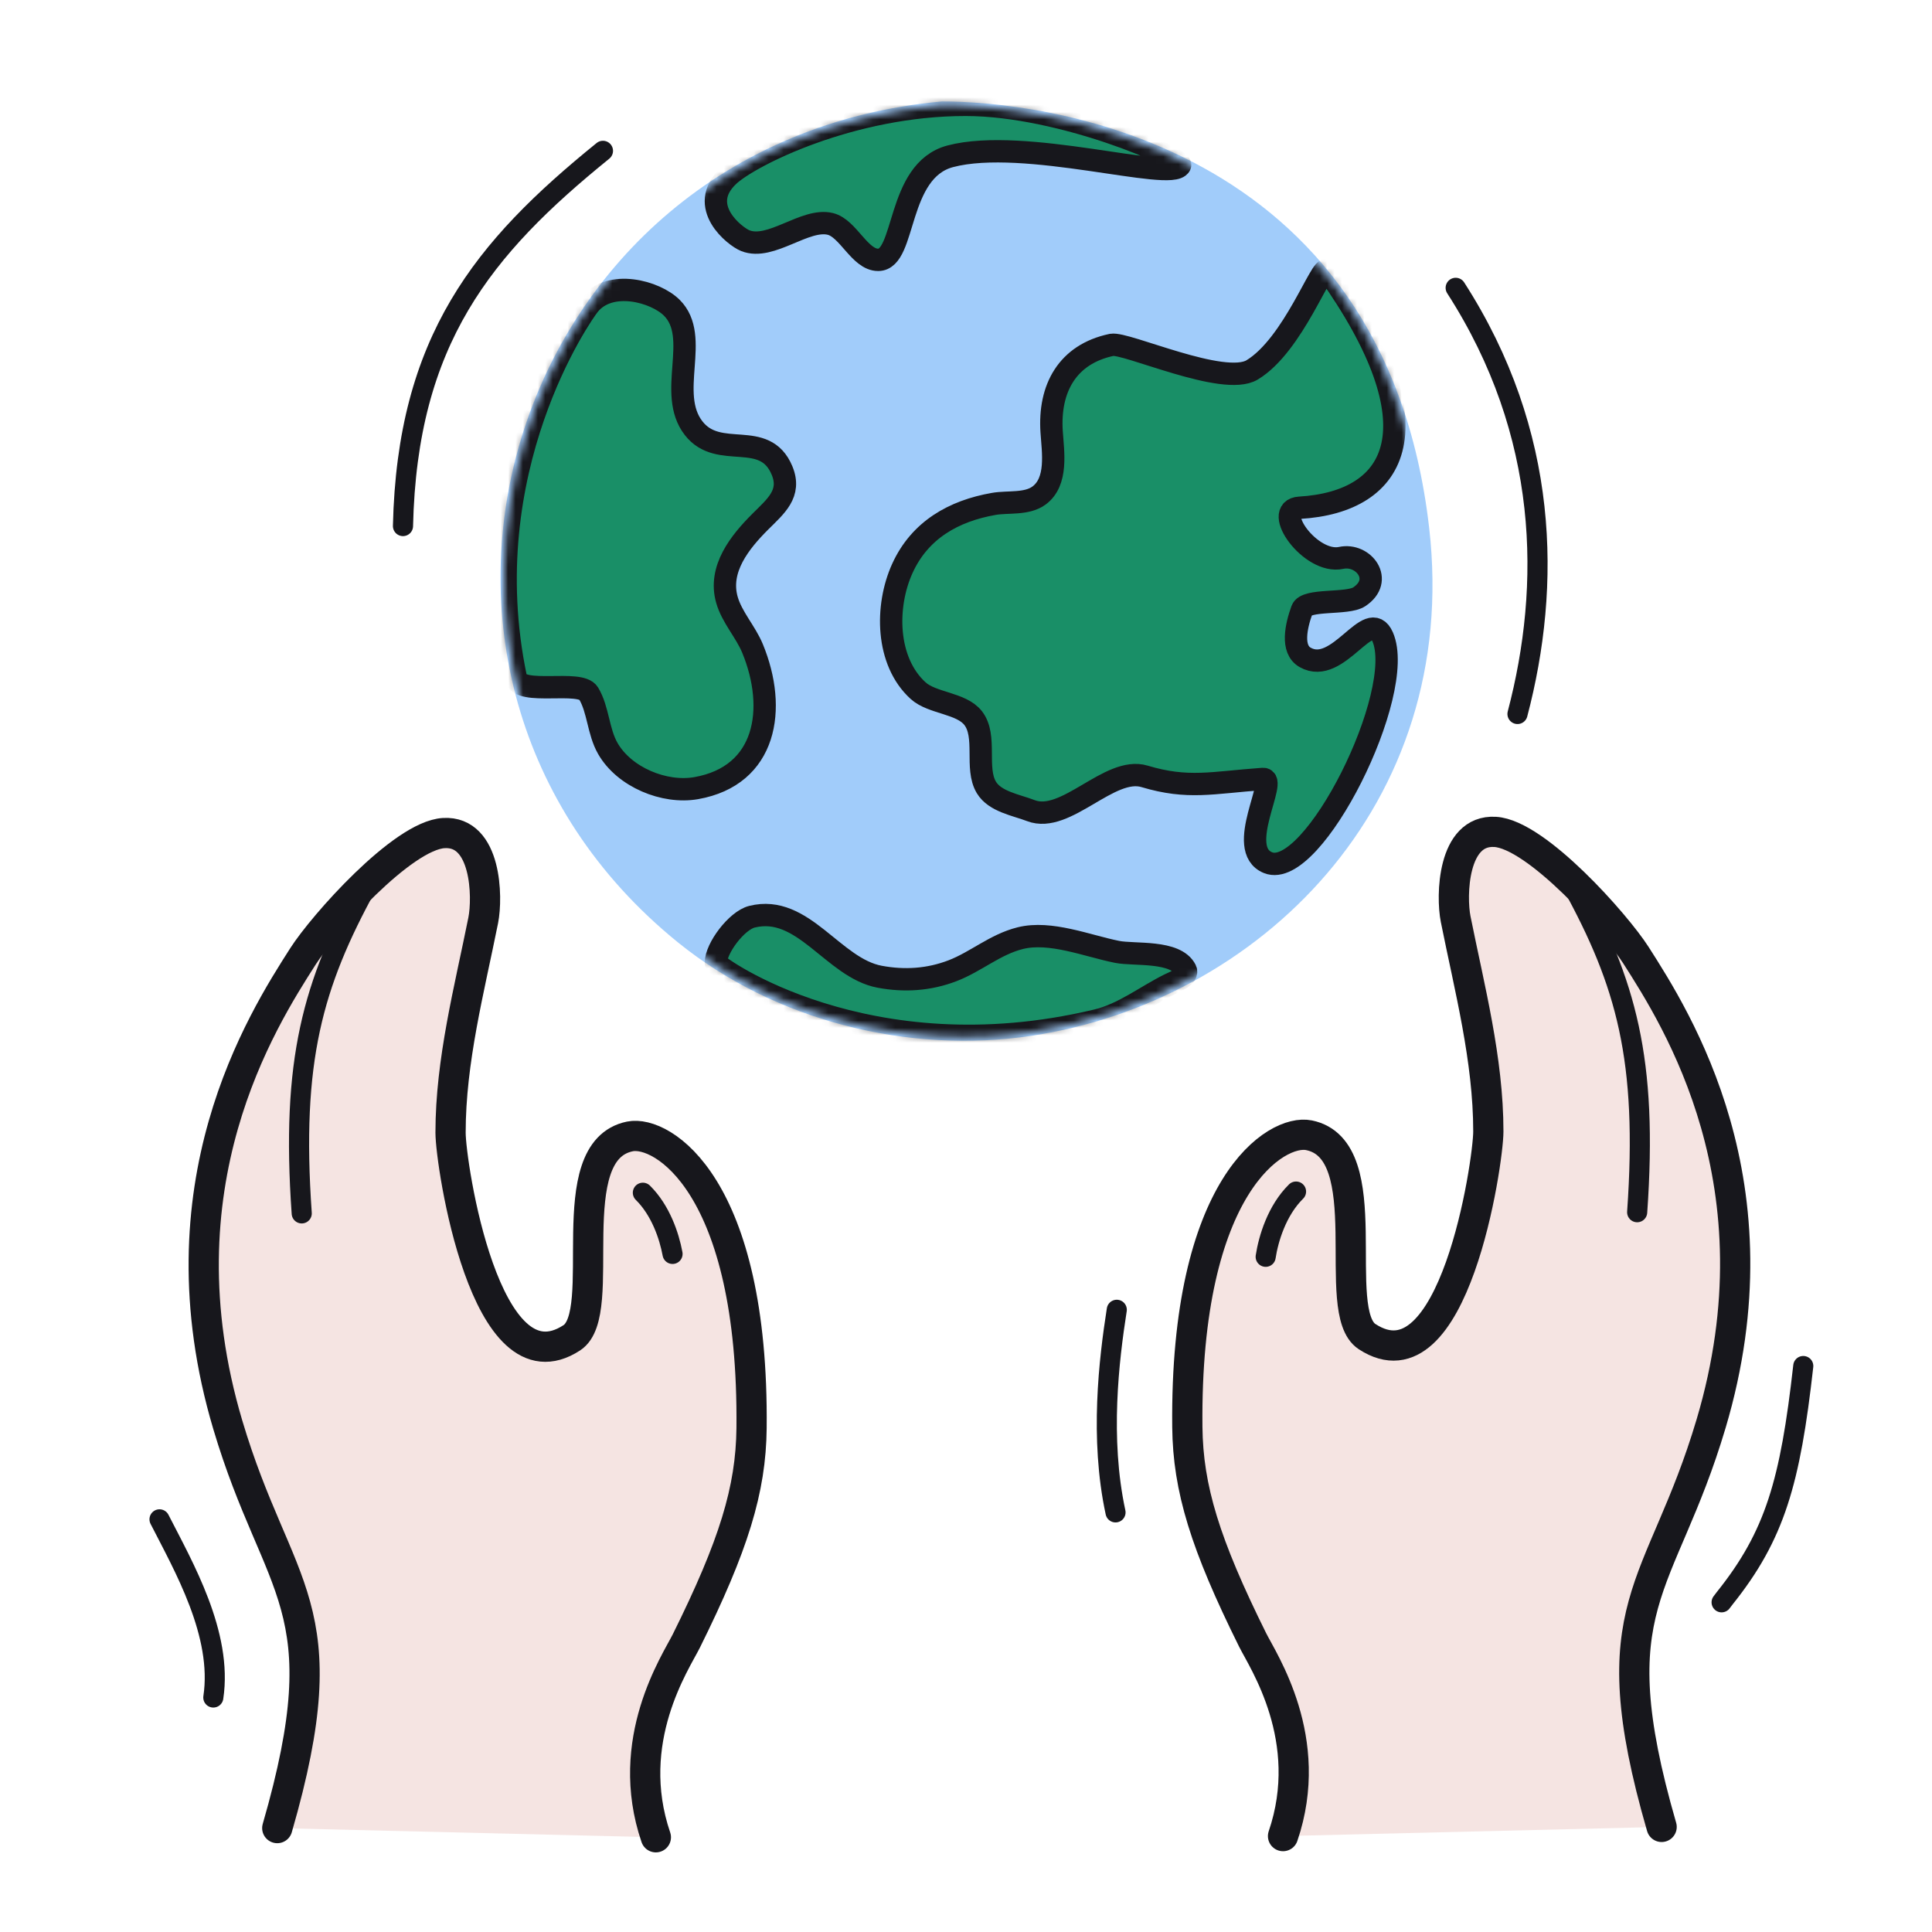 <svg xmlns="http://www.w3.org/2000/svg" width="192" height="192" style="width:100%;height:100%;transform:translate3d(0,0,0);content-visibility:visible" viewBox="0 0 192 192"><defs><path id="a" style="display:none"/><path id="b" style="display:none"/><path id="c" style="display:none"/><path id="d" fill="red" d="M57.651 156.646C13.383 120.822 34.712 49.898 92.781 44.583c12.198-.016 58.948 4.545 64.928 56.863 4.234 37.044-22.893 63.152-53.083 67.637-16.199 2.408-33.984-1.923-46.975-12.437" style="display:block"/><path id="e" fill="red" d="M57.651 156.646C13.383 120.822 34.712 49.898 92.781 44.583c12.198-.016 58.948 4.545 64.928 56.863 4.234 37.044-22.893 63.152-53.083 67.637-16.199 2.408-33.984-1.923-46.975-12.437" style="display:block"/><path id="f" fill="red" d="M57.651 156.646C13.383 120.822 34.712 49.898 92.781 44.583c12.198-.016 58.948 4.545 64.928 56.863 4.234 37.044-22.893 63.152-53.083 67.637-16.199 2.408-33.984-1.923-46.975-12.437" style="display:block"/><path id="g" style="display:none"/><path id="h" style="display:none"/><path id="i" style="display:none"/><mask id="y" mask-type="alpha"><use xmlns:ns1="http://www.w3.org/1999/xlink" ns1:href="#a"/></mask><mask id="x" mask-type="alpha"><use xmlns:ns2="http://www.w3.org/1999/xlink" ns2:href="#b"/></mask><mask id="w" mask-type="alpha"><use xmlns:ns3="http://www.w3.org/1999/xlink" ns3:href="#c"/></mask><mask id="t" mask-type="alpha"><use xmlns:ns4="http://www.w3.org/1999/xlink" ns4:href="#d"/></mask><mask id="s" mask-type="alpha"><use xmlns:ns5="http://www.w3.org/1999/xlink" ns5:href="#e"/></mask><mask id="r" mask-type="alpha"><use xmlns:ns6="http://www.w3.org/1999/xlink" ns6:href="#f"/></mask><mask id="o" mask-type="alpha"><use xmlns:ns7="http://www.w3.org/1999/xlink" ns7:href="#g"/></mask><mask id="n" mask-type="alpha"><use xmlns:ns8="http://www.w3.org/1999/xlink" ns8:href="#h"/></mask><mask id="m" mask-type="alpha"><use xmlns:ns9="http://www.w3.org/1999/xlink" ns9:href="#i"/></mask><clipPath id="j"><path d="M0 0h192v192H0z"/></clipPath><clipPath id="u"><path d="M0 0h192v192H0z"/></clipPath><clipPath id="v"><path d="M0 0h192v192H0z"/></clipPath><clipPath id="p"><path d="M0 0h192v192H0z"/></clipPath><clipPath id="q"><path d="M0 0h192v192H0z"/></clipPath><clipPath id="k"><path d="M0 0h192v192H0z"/></clipPath><clipPath id="l"><path d="M0 0h192v192H0z"/></clipPath></defs><g clip-path="url(#j)"><g clip-path="url(#k)" style="display:none"><g style="display:none"><path class="quaternary"/><path fill="none" class="primary"/><path fill="none" class="primary"/><path fill="none" class="primary"/><path fill="none" class="primary"/></g><g style="display:none"><path class="quaternary"/><path fill="none" class="primary"/><path fill="none" class="primary"/><path fill="none" class="primary"/><path fill="none" class="primary"/><path fill="none" class="primary"/></g><g clip-path="url(#l)" style="display:none"><g style="display:none"><path fill="none" class="tertiary"/><path class="tertiary"/></g><g mask="url(#m)" style="display:none"><path class="secondary"/><path fill="none" class="primary"/><path fill="none" class="primary"/><path fill="none" class="primary"/><path fill="none" class="primary"/></g><g mask="url(#n)" style="display:none"><path class="secondary"/><path fill="none" class="primary"/><path fill="none" class="primary"/><path fill="none" class="primary"/><path fill="none" class="primary"/></g><g mask="url(#o)" style="display:none"><path class="secondary"/><path fill="none" class="primary"/><path fill="none" class="primary"/><path fill="none" class="primary"/><path fill="none" class="primary"/></g></g><path fill="none" class="primary" style="display:none"/><path fill="none" class="primary" style="display:none"/></g><g clip-path="url(#p)" style="display:block"><g style="display:block"><path fill="#F5E4E2" d="M65.179 182.586c-3.281-9.618 1.994-17.425 3.024-19.501 4.711-9.491 6.423-15.049 6.486-21.148.247-24.173-8.889-29.647-12.081-29.002-7.142 1.444-1.987 17.527-5.778 20.009-8.629 5.652-12.054-17.325-12.054-20.378 0-7.169 1.875-14.25 3.248-21.115.453-2.267.338-8.918-3.925-8.662-4.118.247-12.009 9.151-13.987 12.247-4.096 6.409-14.543 22.792-7.476 46.556 4.979 16.743 11.351 17.855 4.918 40.081" class="quaternary"/><path fill="none" stroke="#17171C" stroke-linecap="round" stroke-linejoin="round" stroke-width="3.004" d="M65.179 182.586c-3.281-9.618 1.994-17.425 3.024-19.501 4.711-9.491 6.423-15.049 6.486-21.148.247-24.173-8.889-29.647-12.081-29.002-7.142 1.444-1.987 17.527-5.778 20.009-8.629 5.652-12.054-17.325-12.054-20.378 0-7.169 1.875-14.25 3.248-21.115.453-2.267.338-8.918-3.925-8.662-4.118.247-12.009 9.151-13.987 12.247-4.096 6.409-14.543 22.792-7.476 46.556 4.979 16.743 11.351 17.855 4.918 40.081" class="primary"/><path fill="none" stroke="#17171C" stroke-linecap="round" stroke-linejoin="round" stroke-width="1.996" d="M66.837 124.613c-.332-1.793-1.186-4.339-2.951-6.081" class="primary"/><path fill="none" stroke="#17171C" stroke-linecap="round" stroke-linejoin="round" stroke-width="2" d="M29.985 120.584C28.914 105.38 31.092 97.8 36.46 88" class="primary"/><path fill="none" stroke="#17171C" stroke-linecap="round" stroke-linejoin="round" stroke-width="1.996" d="M21.199 168.696c.952-6.289-2.975-13.057-5.347-17.706" class="primary"/></g><g style="display:block"><path fill="#F5E4E2" d="M127.506 182.469c3.281-9.618-1.994-17.425-3.024-19.501-4.711-9.491-6.423-15.049-6.486-21.148-.247-24.173 8.889-29.647 12.081-29.002 7.142 1.444 1.987 17.527 5.778 20.009 8.629 5.652 12.054-17.325 12.054-20.378 0-7.169-1.875-14.25-3.248-21.115-.453-2.267-.338-8.918 3.925-8.662 4.118.247 12.009 9.151 13.987 12.247 4.096 6.409 14.543 22.792 7.476 46.556-4.979 16.743-11.351 17.855-4.918 40.081" class="quaternary"/><path fill="none" stroke="#17171C" stroke-linecap="round" stroke-linejoin="round" stroke-width="3.004" d="M127.506 182.469c3.281-9.618-1.994-17.425-3.024-19.501-4.711-9.491-6.423-15.049-6.486-21.148-.247-24.173 8.889-29.647 12.081-29.002 7.142 1.444 1.987 17.527 5.778 20.009 8.629 5.652 12.054-17.325 12.054-20.378 0-7.169-1.875-14.25-3.248-21.115-.453-2.267-.338-8.918 3.925-8.662 4.118.247 12.009 9.151 13.987 12.247 4.096 6.409 14.543 22.792 7.476 46.556-4.979 16.743-11.351 17.855-4.918 40.081" class="primary"/><path fill="none" stroke="#17171C" stroke-linecap="round" stroke-linejoin="round" stroke-width="1.996" d="M125.781 124.9c.273-1.796 1.116-4.608 3.019-6.485" class="primary"/><path fill="none" stroke="#17171C" stroke-linecap="round" stroke-linejoin="round" stroke-width="2" d="M162.7 120.467c1.071-15.204-1.107-22.784-6.475-32.584" class="primary"/><path fill="none" stroke="#17171C" stroke-linecap="round" stroke-linejoin="round" stroke-width="1.996" d="M171.091 159.236q.155-.213.323-.424c4.979-6.229 6.499-11.534 7.793-23.059m-68.347 14.546c-1.59-7.365-.651-15.177.124-20.135" class="primary"/></g><g clip-path="url(#q)" style="display:block" transform="matrix(.74 0 0 .74 24.96 -22.54)"><g style="display:block"><path fill="none" stroke="#A1CCFA" stroke-linecap="round" stroke-linejoin="round" d="M57.651 156.646C13.383 120.822 34.712 49.898 92.781 44.583c12.198-.016 58.948 4.545 64.928 56.863 4.234 37.044-22.893 63.152-53.083 67.637-16.199 2.408-33.984-1.923-46.975-12.437" class="tertiary"/><path fill="#A1CCFA" d="M57.651 156.646C13.383 120.822 34.712 49.898 92.781 44.583c12.198-.016 58.948 4.545 64.928 56.863 4.234 37.044-22.893 63.152-53.083 67.637-16.199 2.408-33.984-1.923-46.975-12.437" class="tertiary"/></g><g mask="url(#r)" style="display:block"><path fill="#198F67" d="M-159.108 76.78c1.88-.4 15.04 5.66 18.86 3.36 5.58-3.36 9.37-14.4 10.11-13.36 14.94 20.93 9.59 31.08-3.74 31.87-3.79.22 1.49 7.62 5.59 6.73 3.01-.65 5.8 3 2.43 5.23-1.6 1.06-7.14.23-7.69 1.74-.78 2.16-1.5 5.31.43 6.4 4.45 2.52 8.55-6.97 10.4-2.78 3.29 7.48-9.36 32.77-15.39 30.35-4.53-1.83 1.48-11.41-.7-11.25-6.83.49-10.03 1.41-15.89-.35-4.69-1.41-10.57 6.41-15.25 4.61-2-.77-4.83-1.21-5.99-3.12-1.55-2.6.13-6.87-1.77-9.31-1.59-2.05-5.5-1.97-7.39-3.69-4.33-3.93-4.43-11.33-2.12-16.42 2.34-5.14 6.87-7.72 12.29-8.66 1.88-.33 4.4.09 6.05-1.11 2.56-1.87 1.89-5.88 1.71-8.56-.39-5.84 2.11-10.43 8.06-11.68m-70.17-5.39c-.97 1.19-15.71 22.11-9.84 50.11.51 2.44 8.64.2 9.77 2.07 1.31 2.19 1.26 5.1 2.58 7.4 2.2 3.86 7.6 6.09 11.87 5.33 9.45-1.66 10.9-10.65 7.57-18.75-.93-2.25-2.77-4.19-3.44-6.53-1.19-4.15 1.76-7.79 4.47-10.5 2.07-2.07 4.22-3.77 2.92-6.88-2.34-5.62-8.48-1.32-11.87-5.68-3.65-4.7 1.03-12.21-2.92-16.17-2.21-2.2-8.29-3.87-11.11-.4m18.72-17.32c2.82-2.67 16.44-9.55 31.87-9.53 12.95.01 29.24 7.17 28.77 8.11-1.13 2.26-20.91-3.83-30.87-1.2-7.27 1.93-5.91 13.91-9.67 13.91-2.48 0-4.01-4.22-6.42-4.83-3.4-.85-8 3.62-11.44 2.25-1.36-.55-6.59-4.6-2.24-8.71m-1.7 105.7c0 .43 20.26 15.1 51.12 7.73 3.6-.86 6.52-3.2 9.79-4.83.48-.25 2.63-1.06 2.18-1.96-1.33-2.66-6.88-1.95-9.21-2.42-4-.8-8.95-2.85-13.01-1.84-3.39.85-5.91 3.15-9.09 4.37-3.16 1.22-6.46 1.43-9.78.81-6.27-1.18-10.27-9.78-17.16-8.06-2.05.51-4.84 4.22-4.84 6.2" class="secondary"/><path fill="none" stroke="#17171C" stroke-linecap="round" stroke-linejoin="round" stroke-width="3" d="M-159.111 76.776c1.886-.397 15.046 5.661 18.866 3.361 5.58-3.36 9.368-14.394 10.106-13.359 14.936 20.927 9.589 31.08-3.738 31.871-3.793.224 1.487 7.618 5.589 6.734 3.008-.649 5.804 2.993 2.427 5.227-1.598 1.057-7.139.23-7.685 1.743-.778 2.155-1.501 5.302.427 6.393 4.456 2.522 8.555-6.97 10.399-2.779 3.292 7.48-9.353 32.774-15.384 30.348-4.537-1.825 1.474-11.401-.706-11.245-6.825.488-10.027 1.409-15.886-.349-4.696-1.408-10.576 6.405-15.255 4.605-1.992-.766-4.831-1.203-5.982-3.12-1.556-2.594.122-6.868-1.777-9.31-1.592-2.047-5.495-1.962-7.389-3.684-4.331-3.937-4.428-11.329-2.115-16.419 2.337-5.14 6.869-7.72 12.289-8.663 1.882-.327 4.393.092 6.044-1.108 2.568-1.868 1.89-5.882 1.712-8.561-.39-5.837 2.109-10.433 8.058-11.685m-70.167-5.385c-.969 1.194-15.707 22.107-9.839 50.11.512 2.443 8.638.196 9.764 2.073 1.312 2.187 1.268 5.099 2.581 7.397 2.207 3.862 7.599 6.087 11.871 5.333 9.452-1.668 10.902-10.658 7.569-18.751-.93-2.257-2.77-4.188-3.441-6.537-1.186-4.148 1.761-7.782 4.473-10.494 2.069-2.069 4.219-3.773 2.924-6.881-2.34-5.618-8.479-1.317-11.87-5.677-3.654-4.699 1.028-12.218-2.925-16.171-2.206-2.206-8.291-3.872-11.107-.402m18.716-17.322c2.823-2.67 16.44-9.546 31.874-9.529 12.948.014 29.245 7.17 28.773 8.113-1.128 2.257-20.914-3.838-30.87-1.202-7.268 1.925-5.909 13.907-9.677 13.907-2.478 0-4.009-4.223-6.415-4.825-3.401-.85-8.001 3.619-11.436 2.245-1.362-.544-6.599-4.594-2.249-8.709m-1.699 105.701c0 .43 20.261 15.097 51.122 7.731 3.602-.859 6.525-3.205 9.786-4.835.489-.244 2.638-1.052 2.186-1.957-1.33-2.66-6.878-1.951-9.209-2.417-4.001-.8-8.953-2.856-13.008-1.842-3.393.849-5.919 3.153-9.095 4.375-3.163 1.216-6.455 1.43-9.784.806-6.266-1.176-10.262-9.781-17.153-8.059-2.047.512-4.845 4.22-4.845 6.198" class="primary"/></g><g mask="url(#s)" style="display:block"><path fill="#198F67" d="M-22.608 76.78c1.88-.4 15.04 5.66 18.86 3.36 5.58-3.36 9.37-14.4 10.11-13.36 14.94 20.93 9.59 31.08-3.74 31.87-3.79.22 1.49 7.62 5.59 6.73 3.01-.65 5.8 3 2.43 5.23-1.6 1.06-7.14.23-7.69 1.74-.78 2.16-1.5 5.31.43 6.4 4.45 2.52 8.55-6.97 10.4-2.78 3.29 7.48-9.36 32.77-15.39 30.35-4.53-1.83 1.48-11.41-.7-11.25-6.83.49-10.03 1.41-15.89-.35-4.69-1.41-10.57 6.41-15.25 4.61-2-.77-4.83-1.21-5.99-3.12-1.55-2.6.13-6.87-1.77-9.31-1.59-2.05-5.5-1.97-7.39-3.69-4.33-3.93-4.43-11.33-2.12-16.42 2.34-5.14 6.87-7.72 12.29-8.66 1.88-.33 4.4.09 6.05-1.11 2.56-1.87 1.89-5.88 1.71-8.56-.39-5.84 2.11-10.43 8.06-11.68m-70.17-5.39c-.97 1.19-15.71 22.11-9.84 50.11.51 2.44 8.64.2 9.77 2.07 1.31 2.19 1.26 5.1 2.58 7.4 2.2 3.86 7.6 6.09 11.87 5.33 9.45-1.66 10.9-10.65 7.57-18.75-.93-2.25-2.77-4.19-3.44-6.53-1.19-4.15 1.76-7.79 4.47-10.5 2.07-2.07 4.22-3.77 2.92-6.88-2.34-5.62-8.48-1.32-11.87-5.68-3.65-4.7 1.03-12.21-2.92-16.17-2.21-2.2-8.29-3.87-11.11-.4m18.72-17.32c2.82-2.67 16.44-9.55 31.87-9.53 12.95.01 29.24 7.17 28.77 8.11-1.13 2.26-20.91-3.83-30.87-1.2-7.27 1.93-5.91 13.91-9.67 13.91-2.48 0-4.01-4.22-6.42-4.83-3.4-.85-8 3.62-11.44 2.25-1.36-.55-6.59-4.6-2.24-8.71m-1.7 105.7c0 .43 20.26 15.1 51.12 7.73 3.6-.86 6.52-3.2 9.79-4.83.48-.25 2.63-1.06 2.18-1.96-1.33-2.66-6.88-1.95-9.21-2.42-4-.8-8.95-2.85-13.01-1.84-3.39.85-5.91 3.15-9.09 4.37-3.16 1.22-6.46 1.43-9.78.81-6.27-1.18-10.27-9.78-17.16-8.06-2.05.51-4.84 4.22-4.84 6.2" class="secondary"/><path fill="none" stroke="#17171C" stroke-linecap="round" stroke-linejoin="round" stroke-width="3" d="M-22.611 76.776c1.886-.397 15.046 5.661 18.866 3.361 5.58-3.36 9.368-14.394 10.106-13.359 14.936 20.927 9.589 31.08-3.738 31.871-3.793.224 1.487 7.618 5.589 6.734 3.008-.649 5.804 2.993 2.427 5.227-1.598 1.057-7.139.23-7.685 1.743-.778 2.155-1.501 5.302.427 6.393 4.456 2.522 8.555-6.97 10.399-2.779 3.292 7.48-9.353 32.774-15.384 30.348-4.537-1.825 1.474-11.401-.706-11.245-6.825.488-10.027 1.409-15.886-.349-4.696-1.408-10.576 6.405-15.255 4.605-1.992-.766-4.831-1.203-5.982-3.12-1.556-2.594.122-6.868-1.777-9.31-1.592-2.047-5.495-1.962-7.389-3.684-4.331-3.937-4.428-11.329-2.115-16.419 2.337-5.14 6.869-7.72 12.289-8.663 1.882-.327 4.393.092 6.044-1.108 2.568-1.868 1.89-5.882 1.712-8.561-.39-5.837 2.109-10.433 8.058-11.685m-70.167-5.385c-.969 1.194-15.707 22.107-9.839 50.11.512 2.443 8.638.196 9.764 2.073 1.312 2.187 1.268 5.099 2.581 7.397 2.207 3.862 7.599 6.087 11.871 5.333 9.452-1.668 10.902-10.658 7.569-18.751-.93-2.257-2.77-4.188-3.441-6.537-1.186-4.148 1.761-7.782 4.473-10.494 2.069-2.069 4.219-3.773 2.924-6.881-2.34-5.618-8.479-1.317-11.87-5.677-3.654-4.699 1.028-12.218-2.925-16.171-2.206-2.206-8.291-3.872-11.107-.402m18.716-17.322c2.823-2.67 16.44-9.546 31.874-9.529 12.948.014 29.245 7.17 28.773 8.113-1.128 2.257-20.914-3.838-30.87-1.202-7.268 1.925-5.909 13.907-9.677 13.907-2.478 0-4.009-4.223-6.415-4.825-3.401-.85-8.001 3.619-11.436 2.245-1.362-.544-6.599-4.594-2.249-8.709m-1.699 105.701c0 .43 20.261 15.097 51.122 7.731 3.602-.859 6.525-3.205 9.786-4.835.489-.244 2.638-1.052 2.186-1.957-1.33-2.66-6.878-1.951-9.209-2.417-4.001-.8-8.953-2.856-13.008-1.842-3.393.849-5.919 3.153-9.095 4.375-3.163 1.216-6.455 1.43-9.784.806-6.266-1.176-10.262-9.781-17.153-8.059-2.047.512-4.845 4.22-4.845 6.198" class="primary"/></g><g mask="url(#t)" style="display:block"><path fill="#198F67" d="M115.56 76.78c1.88-.4 15.04 5.66 18.86 3.36 5.58-3.36 9.37-14.4 10.11-13.36 14.94 20.93 9.59 31.08-3.74 31.87-3.79.22 1.49 7.62 5.59 6.73 3.01-.65 5.8 3 2.43 5.23-1.6 1.06-7.14.23-7.69 1.74-.78 2.16-1.5 5.31.43 6.4 4.45 2.52 8.55-6.97 10.4-2.78 3.29 7.48-9.36 32.77-15.39 30.35-4.53-1.83 1.48-11.41-.7-11.25-6.83.49-10.03 1.41-15.89-.35-4.69-1.41-10.57 6.41-15.25 4.61-2-.77-4.83-1.21-5.99-3.12-1.55-2.6.13-6.87-1.77-9.31-1.59-2.05-5.5-1.97-7.39-3.69-4.33-3.93-4.43-11.33-2.12-16.42 2.34-5.14 6.87-7.72 12.29-8.66 1.88-.33 4.4.09 6.05-1.11 2.56-1.87 1.89-5.88 1.71-8.56-.39-5.84 2.11-10.43 8.06-11.68m-70.17-5.39c-.97 1.19-15.71 22.11-9.84 50.11.51 2.44 8.64.2 9.77 2.07 1.31 2.19 1.26 5.1 2.58 7.4 2.2 3.86 7.6 6.09 11.87 5.33 9.45-1.66 10.9-10.65 7.57-18.75-.93-2.25-2.77-4.19-3.44-6.53-1.19-4.15 1.76-7.79 4.47-10.5 2.07-2.07 4.22-3.77 2.92-6.88-2.34-5.62-8.48-1.32-11.87-5.68-3.65-4.7 1.03-12.21-2.92-16.17-2.21-2.2-8.29-3.87-11.11-.4m18.72-17.32c2.82-2.67 16.44-9.55 31.87-9.53 12.95.01 29.24 7.17 28.77 8.11-1.13 2.26-20.91-3.83-30.87-1.2-7.27 1.93-5.91 13.91-9.67 13.91-2.48 0-4.01-4.22-6.42-4.83-3.4-.85-8 3.62-11.44 2.25-1.36-.55-6.59-4.6-2.24-8.71m-1.7 105.7c0 .43 20.26 15.1 51.12 7.73 3.6-.86 6.52-3.2 9.79-4.83.48-.25 2.63-1.06 2.18-1.96-1.33-2.66-6.88-1.95-9.21-2.42-4-.8-8.95-2.85-13.01-1.84-3.39.85-5.91 3.15-9.09 4.37-3.16 1.22-6.46 1.43-9.78.81-6.27-1.18-10.27-9.78-17.16-8.06-2.05.51-4.84 4.22-4.84 6.2" class="secondary"/><path fill="none" stroke="#17171C" stroke-linecap="round" stroke-linejoin="round" stroke-width="3" d="M115.557 76.776c1.886-.397 15.046 5.661 18.866 3.361 5.58-3.36 9.368-14.394 10.106-13.359 14.936 20.927 9.589 31.08-3.738 31.871-3.793.224 1.487 7.618 5.589 6.734 3.008-.649 5.804 2.993 2.427 5.227-1.598 1.057-7.139.23-7.685 1.743-.778 2.155-1.501 5.302.427 6.393 4.456 2.522 8.555-6.97 10.399-2.779 3.292 7.48-9.353 32.774-15.384 30.348-4.537-1.825 1.474-11.401-.706-11.245-6.825.488-10.027 1.409-15.886-.349-4.696-1.408-10.576 6.405-15.255 4.605-1.992-.766-4.831-1.203-5.982-3.12-1.556-2.594.122-6.868-1.777-9.31-1.592-2.047-5.495-1.962-7.389-3.684-4.331-3.937-4.428-11.329-2.115-16.419 2.337-5.14 6.869-7.72 12.289-8.663 1.882-.327 4.393.092 6.044-1.108 2.568-1.868 1.89-5.882 1.712-8.561-.39-5.837 2.109-10.433 8.058-11.685M45.39 71.391c-.969 1.194-15.707 22.107-9.839 50.11.512 2.443 8.638.196 9.764 2.073 1.312 2.187 1.268 5.099 2.581 7.397 2.207 3.862 7.599 6.087 11.871 5.333 9.452-1.668 10.902-10.658 7.569-18.751-.93-2.257-2.77-4.188-3.441-6.537-1.186-4.148 1.761-7.782 4.473-10.494 2.069-2.069 4.219-3.773 2.924-6.881-2.34-5.618-8.479-1.317-11.87-5.677-3.654-4.699 1.028-12.218-2.925-16.171-2.206-2.206-8.291-3.872-11.107-.402m18.716-17.322c2.823-2.67 16.44-9.546 31.874-9.529 12.948.014 29.245 7.17 28.773 8.113-1.128 2.257-20.914-3.838-30.87-1.202-7.268 1.925-5.909 13.907-9.677 13.907-2.478 0-4.009-4.223-6.415-4.825-3.401-.85-8.001 3.619-11.436 2.245-1.362-.544-6.599-4.594-2.249-8.709M62.407 159.77c0 .43 20.261 15.097 51.122 7.731 3.602-.859 6.525-3.205 9.786-4.835.489-.244 2.638-1.052 2.186-1.957-1.33-2.66-6.878-1.951-9.209-2.417-4.001-.8-8.953-2.856-13.008-1.842-3.393.849-5.919 3.153-9.095 4.375-3.163 1.216-6.455 1.43-9.784.806-6.266-1.176-10.262-9.781-17.153-8.059-2.047.512-4.845 4.22-4.845 6.198" class="primary"/></g></g><path fill="none" stroke="#17171C" stroke-linecap="round" stroke-linejoin="round" stroke-width="2.002" d="M-19.591 8.94c13.2-.328 27.66-4.705 38.966-17.684" class="primary" style="display:block" transform="rotate(-73.843 106.873 -73.439)"/><path fill="none" stroke="#17171C" stroke-linecap="round" stroke-linejoin="round" stroke-width="2.002" d="M-19.591 8.94C-4.259 8.559 7.295 5.899 18.898-8.488" class="primary" style="display:block" transform="rotate(142.417 19.135 25.493)"/></g><g clip-path="url(#u)" style="display:none"><g style="display:none"><path class="quaternary"/><path fill="none" class="primary"/><path fill="none" class="primary"/><path fill="none" class="primary"/><path fill="none" class="primary"/></g><g style="display:none"><path class="quaternary"/><path fill="none" class="primary"/><path fill="none" class="primary"/><path fill="none" class="primary"/><path fill="none" class="primary"/><path fill="none" class="primary"/></g><g clip-path="url(#v)" style="display:none"><g style="display:none"><path fill="none" class="tertiary"/><path class="tertiary"/></g><g mask="url(#w)" style="display:none"><path class="secondary"/><path fill="none" class="primary"/><path fill="none" class="primary"/><path fill="none" class="primary"/><path fill="none" class="primary"/></g><g mask="url(#x)" style="display:none"><path class="secondary"/><path fill="none" class="primary"/><path fill="none" class="primary"/><path fill="none" class="primary"/><path fill="none" class="primary"/></g><g mask="url(#y)" style="display:none"><path class="secondary"/><path fill="none" class="primary"/><path fill="none" class="primary"/><path fill="none" class="primary"/><path fill="none" class="primary"/></g></g><path fill="none" class="primary" style="display:none"/><path fill="none" class="primary" style="display:none"/></g></g></svg>
